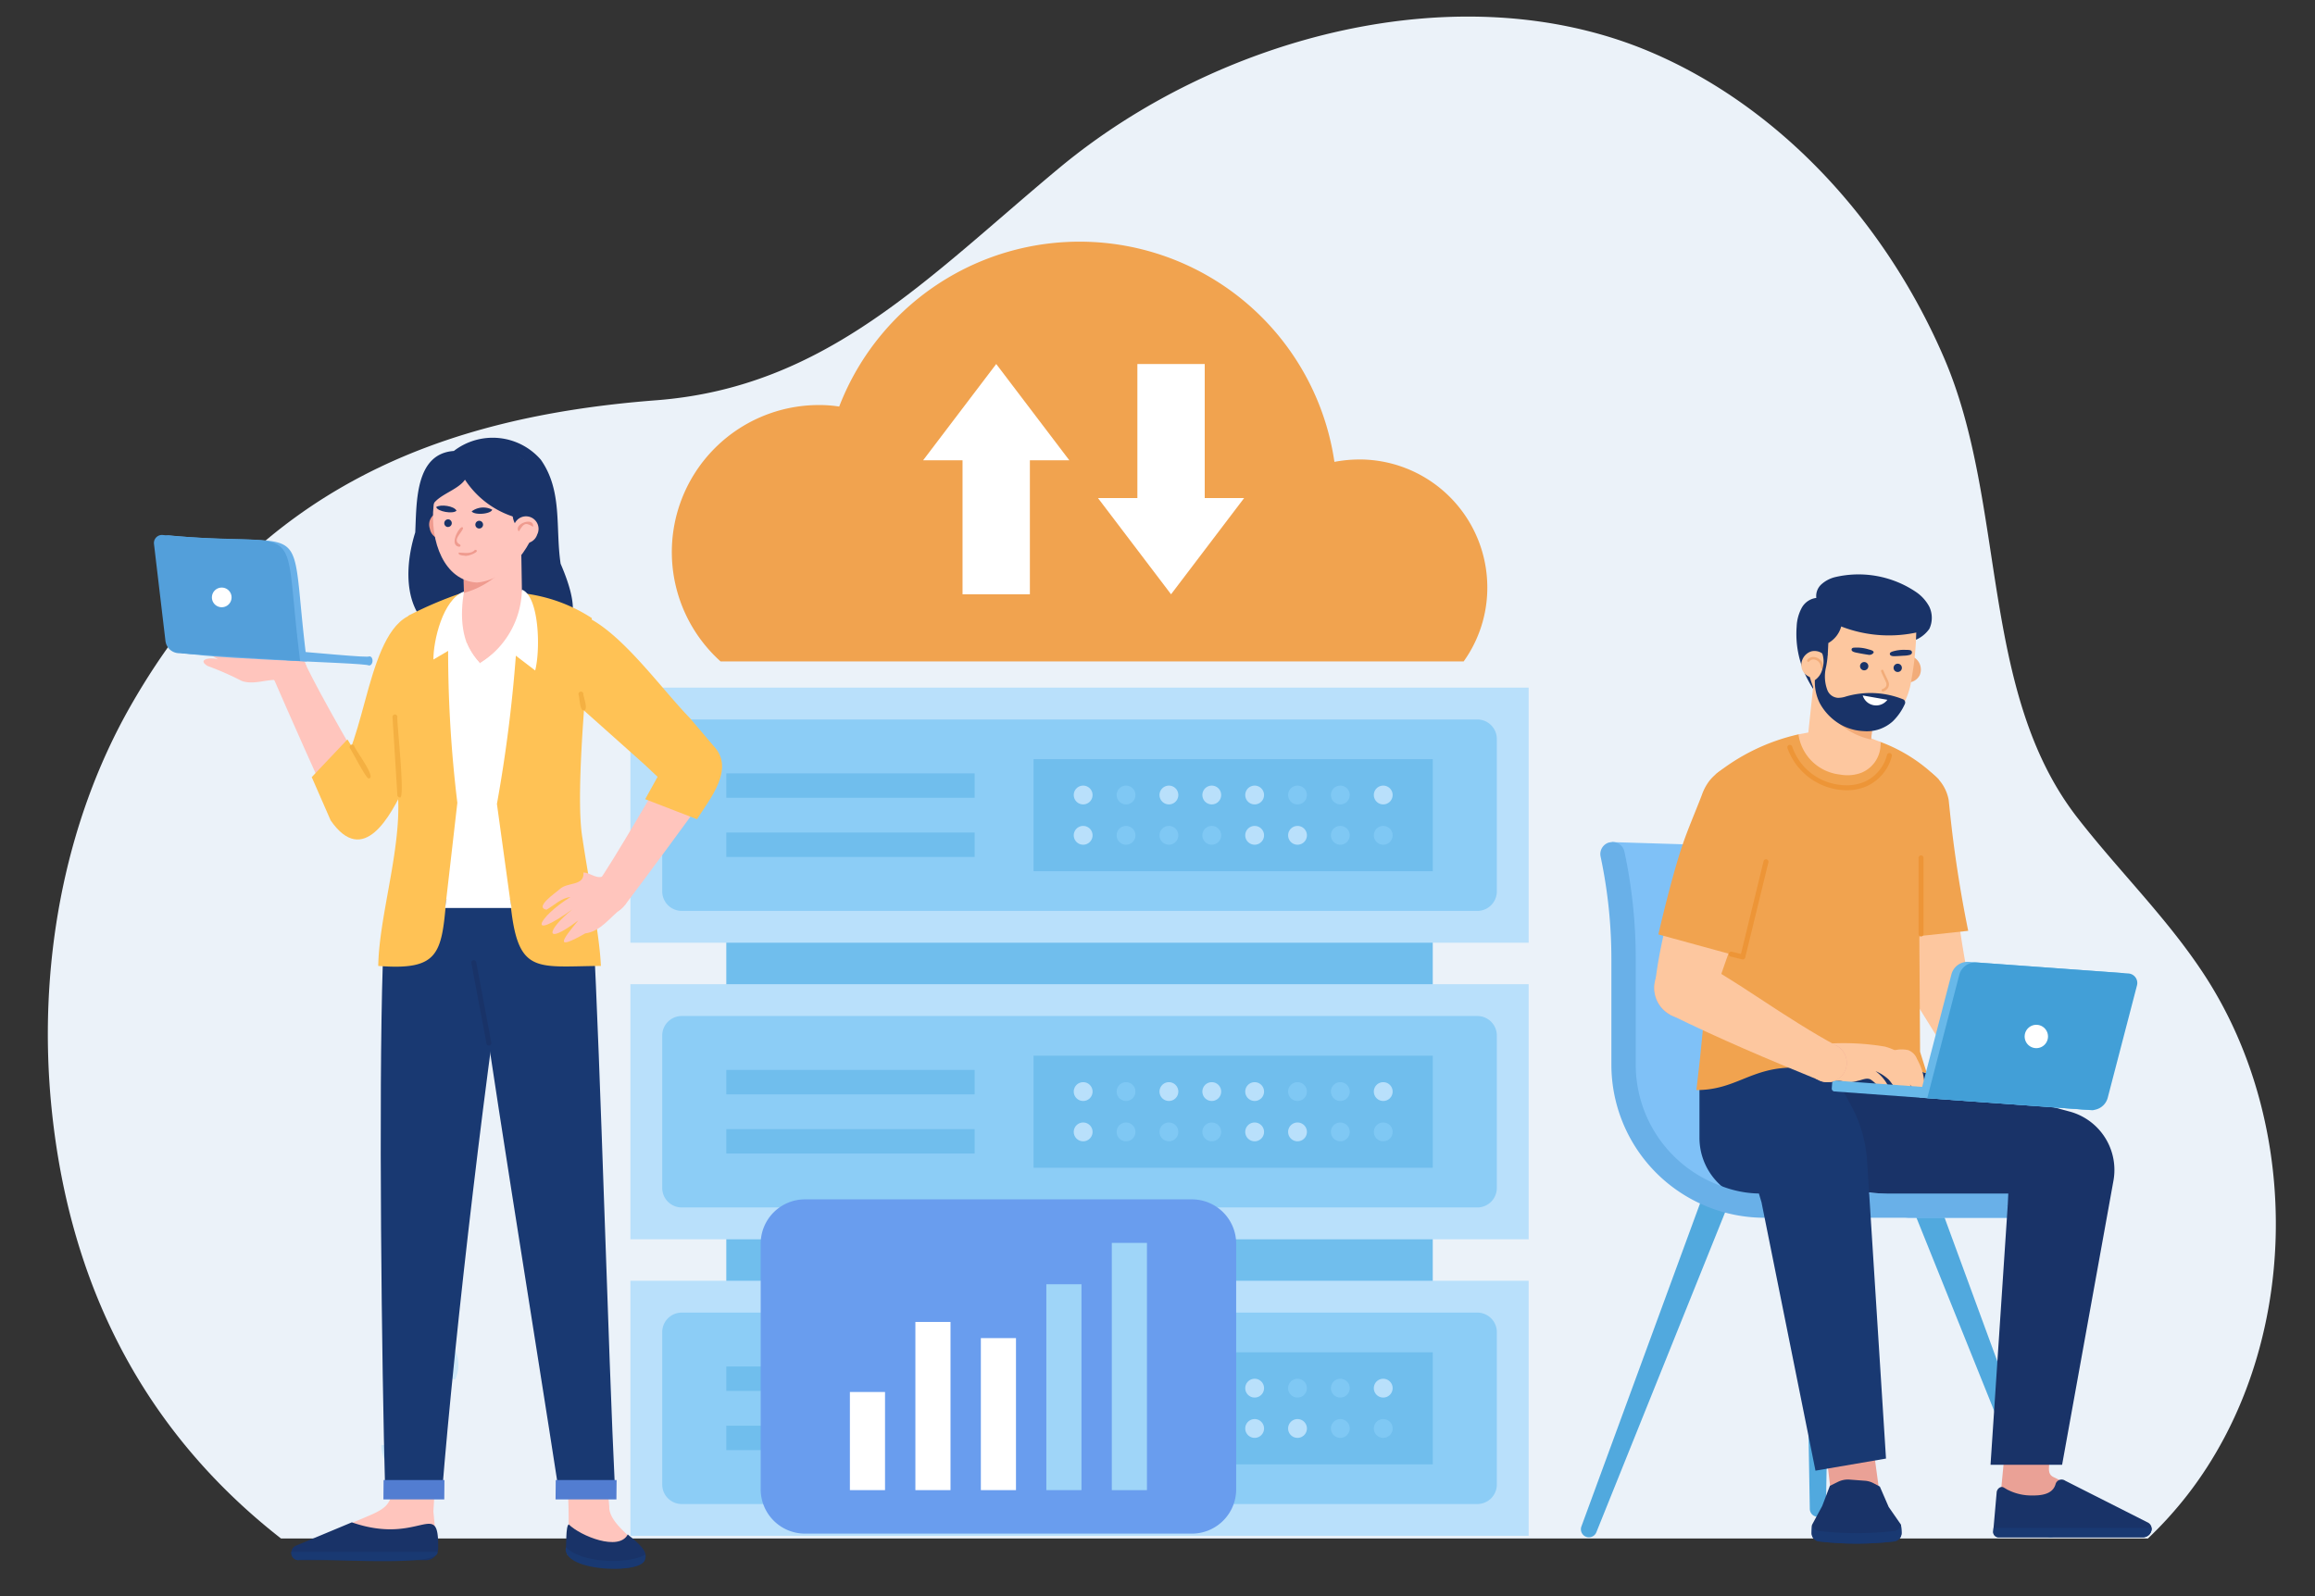 <svg xmlns="http://www.w3.org/2000/svg" xmlns:xlink="http://www.w3.org/1999/xlink" width="172.404" height="118.907" viewBox="0 0 172.404 118.907"><rect x="0" y="0" width="172.404" height="118.907" fill="#333333" stroke="none"/><defs><clipPath id="a"><rect width="172.404" height="118.907" fill="#fdc79f"/></clipPath></defs><g clip-path="url(#a)"><path d="M71.156,131.993H210.181a29.279,29.279,0,0,0,2.952-3.26c8.366-10.794,8.73-27.347,1.195-38.811-2.757-4.194-6.254-7.582-9.4-11.624-7.327-9.427-5.244-23.34-9.912-34.212-4.424-10.3-12.333-18.765-21.86-22.82-14.119-6.009-32.236-1.205-44.08,8.656-9.8,8.16-17.29,16.3-29.965,17.279-15.968,1.226-29.846,6.454-39.149,22.739-5.056,8.85-6.949,19.63-5.9,30.02,1.488,14.7,8.048,24.973,17.087,32.033" transform="translate(-50.22 -17.386)" fill="#ebf2f9"/><path d="M449.948,1559.43a4.012,4.012,0,0,1,2.215,4,2.327,2.327,0,0,1-2.048-1.334,4.434,4.434,0,0,1-.167-2.663" transform="translate(-419.969 -1455.976)" fill="#cde8f9"/><path d="M430.925,1625.13c.152-1.484-1.05-2.6-2.789-2.592-.026,1.438,1.13,2.463,2.789,2.592" transform="translate(-399.732 -1514.898)" fill="#cde8f9"/><path d="M476.441,1497.307a3.275,3.275,0,0,0,.375,2.131,2.8,2.8,0,0,0,1.877,1.3,2.514,2.514,0,0,0-.07-2.3,3.091,3.091,0,0,0-2.182-1.136" transform="translate(-444.798 -1397.975)" fill="#cde8f9"/><path d="M2058.948,1666.789a3.82,3.82,0,0,1-2.208.218,3.423,3.423,0,0,1-1.865-1.043,3.129,3.129,0,0,1,2.1-.45,3.562,3.562,0,0,1,1.969,1.276" transform="translate(-1918.553 -1554.985)" fill="#cde8f9"/><path d="M2053.882,1482.071a3.02,3.02,0,0,0-.664,3.441,1.66,1.66,0,0,0,1.186-1.4,3.6,3.6,0,0,0-.522-2.037" transform="translate(-1916.75 -1383.75)" fill="#cde8f9"/><path d="M805.306,287.577a9.975,9.975,0,0,0-1.85.178,19.184,19.184,0,0,0-36.881-4.121,9.5,9.5,0,0,0-1.527-.113,10.953,10.953,0,0,0-7.305,19.1h55.337a9.428,9.428,0,0,0,1.762-5.511,9.532,9.532,0,0,0-9.535-9.535" transform="translate(-704.078 -253.349)" fill="#f1a34f"/><rect width="5.015" height="10.408" transform="translate(71.683 33.862)" fill="#fff"/><path d="M1041.725,408.735l-5.443,7.17h10.886Z" transform="translate(-967.534 -381.619)" fill="#fff"/><rect width="5.015" height="10.408" transform="translate(84.704 27.117)" fill="#fff"/><path d="M1237.994,566.42l5.443-7.17h-10.886Z" transform="translate(-1150.783 -522.15)" fill="#fff"/><path d="M2025.926,1290.891h.451a.6.6,0,0,1,.6.607l-.451,26.158a.6.6,0,0,1-.6.589h0a.6.6,0,0,1-.6-.589l-.452-26.158a.6.6,0,0,1,.6-.607Z" transform="translate(-1890.545 -1205.253)" fill="#51a9de"/><path d="M1786.07,1291.092l.422.162a.6.6,0,0,1,.34.781l-11.007,27.36a.6.6,0,0,1-.769.335h0a.6.6,0,0,1-.346-.764l10.164-27.685a.6.6,0,0,1,.775-.352Z" transform="translate(-1656.94 -1205.252)" fill="#51a9de"/><path d="M2127.691,1291.092l-.421.162a.6.6,0,0,0-.34.781l11.007,27.36a.6.6,0,0,0,.769.335h0a.6.6,0,0,0,.346-.764l-10.164-27.685a.6.6,0,0,0-.775-.352Z" transform="translate(-1985.787 -1205.252)" fill="#51a9de"/><path d="M1811.23,964.95a8.729,8.729,0,0,0,1.29,3.213,8.887,8.887,0,0,0,3.256,2.587c2.953,1.534,6.514,1.932,10.211,2.237,1.893.156,3.823.289,5.723.538h13.976a.9.9,0,0,0,.87-.66,9.1,9.1,0,0,0-1.962-.244,21,21,0,0,1-7.606-.9,8.706,8.706,0,0,1-1.952-1.035c-2.4-1.708-3.674-4.641-4.126-7.551a53.28,53.28,0,0,1-.165-8.828c.036-2.946.054-5.51-1.243-8.156l-19.854-.611c2.339,5.979.2,13.144,1.582,19.413" transform="translate(-1689.595 -882.81)" fill="#7fc1f7"/><path d="M2107.413,982.112h4.862a.9.9,0,0,0,0-1.808h-4.862a9.6,9.6,0,0,1-9.6-9.6v-7.8a32.465,32.465,0,0,0-.845-7.472.9.9,0,0,0-1.127-.666h0a.9.9,0,0,0-.635,1.069,31.025,31.025,0,0,1,.8,7.069v7.8a11.411,11.411,0,0,0,11.41,11.411" transform="translate(-1956.184 -891.396)" fill="#69b0e8"/><path d="M1797.253,945.561h0a.9.9,0,0,1,1.127.666,38.161,38.161,0,0,1,.845,8.083v7.8a9.6,9.6,0,0,0,9.6,9.6h24.67a.9.9,0,0,1,.9.9.877.877,0,0,1-.034.244.9.9,0,0,1-.87.66h-24.67a11.41,11.41,0,0,1-11.41-11.41v-7.8a36.8,36.8,0,0,0-.8-7.68.9.9,0,0,1,.635-1.069" transform="translate(-1677.407 -882.8)" fill="#69b0e8"/><path d="M2149.6,1076.627a2.164,2.164,0,1,1-2.571-1.659,2.164,2.164,0,0,1,2.571,1.659" transform="translate(-2002.996 -1003.608)" fill="#eaa196"/><path d="M2154.834,1104.132l-2.386,1.408-3.8-6.118,4.008-1.64Z" transform="translate(-2006.109 -1024.954)" fill="#fdc79f"/><path d="M2203.169,1185.315a1.385,1.385,0,1,0,.489-1.9,1.384,1.384,0,0,0-.489,1.9" transform="translate(-2056.83 -1104.73)" fill="#eaa196"/><path d="M2248.963,1194.735a.741.741,0,0,0-.091-.018,3.044,3.044,0,0,0-.476.018.555.555,0,0,1-.438-.144.673.673,0,0,1-.117-.231,6.4,6.4,0,0,1-.206-.752l1.372.076a.559.559,0,0,1,.243.051,5.865,5.865,0,0,1,1.619,1.776c.067.094.135.215.083.319a.233.233,0,0,1-.129.107.543.543,0,0,1-.463-.063,1.885,1.885,0,0,1-.364-.315,2.755,2.755,0,0,0-1.034-.824" transform="translate(-2098.525 -1114.423)" fill="#eaa196"/><path d="M2204.811,1183.321a1.378,1.378,0,1,1-1.783.789,1.379,1.379,0,0,1,1.783-.789" transform="translate(-2056.792 -1104.732)" fill="#eaa196"/><path d="M2199.667,1186.535a2.167,2.167,0,0,0-.877.751,1.705,1.705,0,0,0-.249.544c-.043.19.084.3.239.395a7.9,7.9,0,0,0,.747.427,2.286,2.286,0,0,0,.8.238,1.614,1.614,0,0,0,1.057-.3c.135-.1.254-.215.394-.3a.644.644,0,0,1,.471-.115.635.635,0,0,1,.343.235c.089.11.157.235.238.351a1.084,1.084,0,0,0,.42.378.591.591,0,0,0,.549-.014.192.192,0,0,0,.074-.073.237.237,0,0,0-.034-.2,3.656,3.656,0,0,0-1.139-1.616,3.985,3.985,0,0,1-.794-.452,1.586,1.586,0,0,0-.924-.4,2.34,2.34,0,0,0-1.317.159" transform="translate(-2052.681 -1107.659)" fill="#eaa196"/><path d="M2170.261,1192.644a.493.493,0,0,1,.155-.086.574.574,0,0,1,.409.078.845.845,0,0,0,.4.128.5.5,0,0,0,.405-.313,1.258,1.258,0,0,0,.079-.529c0-.266.041-.512.062-.776a.084.084,0,0,0-.019-.073.086.086,0,0,0-.081,0,8.327,8.327,0,0,0-1.3.457,2.673,2.673,0,0,0-.521.387c-.37.328-.729.669-1.088,1.01a.144.144,0,0,0-.043.058.122.122,0,0,0,.032.1.554.554,0,0,0,.457.176,1.029,1.029,0,0,0,.493-.141,2.01,2.01,0,0,0,.369-.3,2.4,2.4,0,0,1,.191-.175" transform="translate(-2024.843 -1112.047)" fill="#eaa196"/><path d="M2230.726,1192.506a1.543,1.543,0,0,1-.583-1.005c-.05-.186-.085-.38-.15-.562a1.506,1.506,0,0,0-.521-.893.059.059,0,0,1-.023-.03.052.052,0,0,1,0-.026.265.265,0,0,1,.166-.128,1.225,1.225,0,0,1,.447-.146.6.6,0,0,1,.422.215,1.915,1.915,0,0,1,.378.73c.17.573.337,1.136.559,1.691a.161.161,0,0,1,.011.137.142.142,0,0,1-.072.054.725.725,0,0,1-.636-.036" transform="translate(-2081.546 -1110.789)" fill="#eaa196"/><path d="M2101.559,863.767a3.022,3.022,0,0,1-2.258,3.483c-.055.013-.111.025-.168.036a3.022,3.022,0,1,1,2.426-3.519" transform="translate(-1956.542 -804.152)" fill="#eaa196"/><path d="M2149.818,1077.019a2.158,2.158,0,1,1-2.512-1.732,2.158,2.158,0,0,1,2.512,1.732" transform="translate(-2003.201 -1003.918)" fill="#fdc79f"/><path d="M2096.336,899.712h0a97.114,97.114,0,0,0,3.281,13.116l.02.057,4.244-.78a97.081,97.081,0,0,1-1.6-13.426l0-.06Z" transform="translate(-1957.264 -839.004)" fill="#fdc79f"/><path d="M2100.152,862.011a3.132,3.132,0,0,0-6.161.008,4,4,0,0,0-.013,1.119q.2,1.944.463,3.89.375,2.721.924,5.414l6.243-.674q-.891-4.377-1.358-8.824Z" transform="translate(-1955.031 -802.429)" fill="#f1a34f"/><path d="M2048.215,1581.668l.938,6.892-3.563.538-.84-7.1Z" transform="translate(-1909.1 -1476.74)" fill="#eaa196"/><path d="M2040.419,1665.29a.626.626,0,0,1-.533.623,24.2,24.2,0,0,1-5.626,0,.626.626,0,0,1-.534-.623s.008-.474.03-.593c-.007-.007,0-.015,0-.022l.756-1.4.571-1.5.608-.3a1.675,1.675,0,0,1,.889-.163l1.09.082a1.615,1.615,0,0,1,.689.2l.445.237.66,1.52.911,1.312c.008.007.008.03.008.059a5.409,5.409,0,0,1,.037.571" transform="translate(-1898.807 -1551.091)" fill="#193368"/><path d="M2040.419,1713.068a.626.626,0,0,1-.533.623,24.2,24.2,0,0,1-5.626,0,.626.626,0,0,1-.534-.623s.008-.474.03-.593a.614.614,0,0,0,.5.437,24.2,24.2,0,0,0,5.626,0,.609.609,0,0,0,.5-.415,5.409,5.409,0,0,1,.037.571" transform="translate(-1898.807 -1598.868)" fill="#193972"/><path d="M2250.189,1599.444l-.406,2.948c-.05.524-.035.83.371,1l2.187,1.074c1.142.479.8,1.736-.438,1.736h-5.715v-1.741l.484-5.018Z" transform="translate(-2097.175 -1493.336)" fill="#eaa196"/><path d="M2238.627,1662.275c-.084-.051-.279-.168-.344-.2-.221-.092-.469.131-.49.375l-.255,2.906a.4.4,0,0,0,.4.443H2248.7a.647.647,0,0,0,.632-.581.682.682,0,0,0,0-.122.514.514,0,0,0-.3-.405l-6.137-3.106a.465.465,0,0,0-.721.277c-.159.52-.638.837-1.7.823a3.865,3.865,0,0,1-1.843-.414" transform="translate(-2089.096 -1551.285)" fill="#193368"/><path d="M2237.562,1715.616l-.023.26a.4.4,0,0,0,.4.443h10.763a.647.647,0,0,0,.632-.581.705.705,0,0,0,0-.122Z" transform="translate(-2089.098 -1601.801)" fill="#193972"/><path d="M2022.568,1168.612l.812.453,11.556,3.107a4.505,4.505,0,0,1,3.263,5.152l-3.824,21.162h-5.33l1.277-19.269-15.8-1.566-.076-9.04,4.656-1.837Z" transform="translate(-1880.805 -1089.37)" fill="#193368"/><path d="M1917.9,1175.046l-.121-.955-6.09-1.487-3.914,2.985v3.978a4.769,4.769,0,0,0,3.853,4.68l.772.151,4.015,19.967,5.252-.9-1.407-22.164a10.009,10.009,0,0,0-1.232-4.213Z" transform="translate(-1781.212 -1094.813)" fill="#193972"/><path d="M1904.55,848.765l1.1-10.937.078-10.275a15.16,15.16,0,0,1,6.16-2.972l6.133.575a11.937,11.937,0,0,1,4.321,2.8l-.679,1.364-.773,10.458.055,8.449.5,1.593-.914-.246c-3.915,0-5.86-.17-9.02-.17-3.191,0-4.276,1.675-7.224,1.675Z" transform="translate(-1777.951 -769.878)" fill="#f1a34f"/><path d="M2051.483,1170.943a18.5,18.5,0,0,1,4.079.226,4.187,4.187,0,0,1,2.8,2.429l.329.833c.03.075.052.177-.014.222-.11.075-.492-.023-.6-.065a.884.884,0,0,1-.264-.171,2.124,2.124,0,0,1-.383-.442c.062.1.157.473.062.562-.144.135-.483.056-.652.006a1.153,1.153,0,0,1-.556-.368c-.151-.177-.271-.379-.431-.549a3.2,3.2,0,0,0-.977-.626,3.059,3.059,0,0,1,.983,1.19c.134.217.328.6-.108.511-.293-.06-.454-.332-.651-.53a2.412,2.412,0,0,0-.6-.556c-.3-.141-.627.043-.929.1a3.85,3.85,0,0,1-.667.131c-.253,0-.413-.106-.7-.124s-.6.106-.915.094c.026-.346.16-2.635.2-2.879" transform="translate(-1915.201 -1093.208)" fill="#fdc79f"/><path d="M2117.4,1178.59a1.137,1.137,0,0,1,.621.64c.094.177.184.356.26.541a3.867,3.867,0,0,1,.271,1.082.452.452,0,0,1,0,.161c-.056.2-.359.232-.528.1a1.4,1.4,0,0,1-.338-.53,2.253,2.253,0,0,0-1.639-1.2c-.147-.023-.318-.044-.4-.17a.318.318,0,0,1,.063-.366,2.262,2.262,0,0,1,1.691-.262" transform="translate(-1975.258 -1100.351)" fill="#fdc79f"/><path d="M2031.259,1171.582a1.446,1.446,0,1,1-1.682,1.162,1.446,1.446,0,0,1,1.682-1.162" transform="translate(-1894.911 -1093.837)" fill="#eaa196"/><path d="M2154.6,1090.135l12.162.883a1.232,1.232,0,0,0,1.281-.918l2.178-8.366a.711.711,0,0,0-.636-.888l-11.3-.82a1.247,1.247,0,0,0-1.3.93Z" transform="translate(-2011.658 -1008.373)" fill="#68b8e9"/><path d="M2056.568,1213.343l19.215,1.4a.214.214,0,0,1,.2.229l-.028.381a.214.214,0,0,1-.229.2l-19.215-1.4a.214.214,0,0,1-.2-.229l.028-.381a.215.215,0,0,1,.229-.2" transform="translate(-1919.894 -1132.848)" fill="#68b8e9"/><path d="M2163.481,1090.78l12.161.883a1.232,1.232,0,0,0,1.281-.918l2.178-8.366a.71.71,0,0,0-.636-.888l-11.3-.821a1.248,1.248,0,0,0-1.3.93Z" transform="translate(-2019.954 -1008.975)" fill="#429fd7"/><path d="M2272.846,1151.486a.869.869,0,1,0,.93-.8.87.87,0,0,0-.93.8" transform="translate(-2122.062 -1074.343)" fill="#fff"/><path d="M1916.265,865.885a3.165,3.165,0,0,1-3.751,2.2c-.058-.013-.116-.029-.174-.045a3.165,3.165,0,1,1,3.925-2.151" transform="translate(-1783.347 -804.658)" fill="#eaa196"/><path d="M1861.615,1078.344a2.26,2.26,0,1,1-1.536-2.8,2.26,2.26,0,0,1,1.536,2.8" transform="translate(-1733.979 -1004.105)" fill="#eaa196"/><path d="M1862.106,896.185h0c-1.312,3.917-3.067,9.571-3.536,13.457l-.01.063,4.338,1.266a91.376,91.376,0,0,1,5.257-12.954l.026-.058Z" transform="translate(-1735.263 -836.732)" fill="#fdc79f"/><path d="M1871.787,861.146a3.468,3.468,0,0,0-2.6-4.141,3.538,3.538,0,0,0-3.767,1.186,3.827,3.827,0,0,0-.552,1.039c-.486,1.276-1.029,2.5-1.466,3.795-.612,1.817-1.347,4.733-1.773,6.6l6.233,1.707c1.047-2.882,2.483-6.351,3.583-9.271Z" transform="translate(-1738.124 -800.018)" fill="#f1a34f"/><path d="M1941.689,972.247l-.022,0-.859-.21a.185.185,0,0,1-.136-.224.187.187,0,0,1,.224-.136l.679.166,1.685-6.911a.189.189,0,0,1,.224-.136.185.185,0,0,1,.136.224l-1.728,7.091a.185.185,0,0,1-.2.14" transform="translate(-1811.922 -900.782)" fill="#ed9537"/><path d="M2010.763,839.707a3.628,3.628,0,0,0,1.575-.293,3.364,3.364,0,0,0,1.883-2.245.185.185,0,1,0-.36-.091,2.99,2.99,0,0,1-1.673,2,3.493,3.493,0,0,1-1.87.224,4.236,4.236,0,0,1-3.517-2.843.187.187,0,0,0-.231-.124.185.185,0,0,0-.124.231,4.733,4.733,0,0,0,4.316,3.144" transform="translate(-1873.331 -780.842)" fill="#ed9537"/><path d="M1885.469,1087.554l1.358-2.552c-1.544-.821-3.727-2.2-5.856-3.612-1.812-1.2-3.445-2.2-4.382-2.7l-2.131,4.007c3.819,1.87,7.315,3.345,10.988,4.846Z" transform="translate(-1750.105 -1007.13)" fill="#fdc79f"/><path d="M1860.321,1075.3a2.269,2.269,0,1,1-3.069.938,2.269,2.269,0,0,1,3.069-.937" transform="translate(-1733.792 -1003.718)" fill="#fdc79f"/><path d="M2031.679,1171.785a1.446,1.446,0,1,1-1.955.6,1.446,1.446,0,0,1,1.955-.6" transform="translate(-1894.913 -1093.89)" fill="#fdc79f"/><path d="M2024.949,650a2.4,2.4,0,0,0,1.546-.979,1.936,1.936,0,0,0-.008-1.656,3.071,3.071,0,0,0-.933-1.053,7.646,7.646,0,0,0-6.038-1.153,2.369,2.369,0,0,0-1.031.521,1.18,1.18,0,0,0-.409,1.039,1.441,1.441,0,0,0-1.1.766,3.2,3.2,0,0,0-.363,1.363,7.251,7.251,0,0,0,.674,3.654,10.2,10.2,0,0,0,2.292,3.078Z" transform="translate(-1882.811 -602.178)" fill="#193368"/><path d="M2018.909,816.353l3.127-.585,3.005,1.159-.022.337a2.3,2.3,0,0,1-1.461,1.965,2.986,2.986,0,0,1-1.575.116,3.5,3.5,0,0,1-3.075-2.993" transform="translate(-1884.974 -761.65)" fill="#fdc79f"/><path d="M2033.634,724.286l-.7,6.582-.126,1.208-4.67-.548.593-5.589.23-2.142Z" transform="translate(-1893.593 -675.78)" fill="#fdc79f"/><path d="M2037.132,725.9a5.337,5.337,0,0,0,4.2,4.931l.7-6.579-4.671-.5Z" transform="translate(-1901.987 -675.743)" fill="#f2ac79"/><path d="M2127.661,737.724a1,1,0,1,1-.571-1.386,1.064,1.064,0,0,1,.571,1.386" transform="translate(-1984.688 -687.442)" fill="#f2ac79"/><path d="M2027.2,658.251a8.492,8.492,0,0,0,1.183,5.106,4.052,4.052,0,0,0,1.491,1.425,3.3,3.3,0,0,0,3.734-.263,5.743,5.743,0,0,0,1.461-3.169,21.206,21.206,0,0,0,.344-3.711c0-1.76-1.61-3.274-4-3.388-2.69-.129-4.094,1.758-4.209,4" transform="translate(-1892.702 -610.841)" fill="#fdc79f"/><path d="M2028.375,650.979c2.4.119,4.2,1.67,4.2,3.6a.89.89,0,0,1-.014.281,9.831,9.831,0,0,1-5.786-.4l-.009-.018a2.042,2.042,0,0,1-.964,1.246l-.042.853-.594.871-1.143-.057a10.833,10.833,0,0,1-.094-2.175,4.066,4.066,0,0,1,4.448-4.206" transform="translate(-1889.642 -607.787)" fill="#193368"/><path d="M2022.318,732.4a1,1,0,1,0,.706-1.323,1.064,1.064,0,0,0-.706,1.323" transform="translate(-1888.123 -682.557)" fill="#fdc79f"/><path d="M2029.7,738.548h.006a.094.094,0,0,0,.092-.094.809.809,0,0,0-.057-.284.762.762,0,0,0-.729-.5.594.594,0,0,0-.155.032.586.586,0,0,0-.256.179.093.093,0,0,0,.144.118.394.394,0,0,1,.174-.122.421.421,0,0,1,.107-.022.58.58,0,0,1,.543.383.618.618,0,0,1,.044.219.093.093,0,0,0,.088.091" transform="translate(-1894.001 -688.731)" fill="#f2ac79"/><path d="M2037.218,733.471a1.373,1.373,0,0,0,.555-.8,1.9,1.9,0,0,0-.059-1.346l.463.246a6.669,6.669,0,0,1-.129.951,2.886,2.886,0,0,0,.108,1.7.9.9,0,0,0,.781.566,1.813,1.813,0,0,0,.6-.1,6.538,6.538,0,0,1,4.26.212.261.261,0,0,1,.126.345,4.21,4.21,0,0,1-.9,1.293,2.873,2.873,0,0,1-2.181.73,3.857,3.857,0,0,1-1.64-.452,4.114,4.114,0,0,1-1.516-1.456c-.04-.065-.075-.132-.113-.2a3.565,3.565,0,0,1-.353-1.687" transform="translate(-1902.063 -682.805)" fill="#193368"/><path d="M2125.961,745.257a.309.309,0,1,1-.26.351.309.309,0,0,1,.26-.351" transform="translate(-1984.678 -695.813)" fill="#193368"/><path d="M2088.3,743.388a.309.309,0,1,1-.26.351.309.309,0,0,1,.26-.351" transform="translate(-1949.514 -694.068)" fill="#193368"/><path d="M2078.547,727.15c.018-.064.1-.1.18-.1a2.922,2.922,0,0,1,1.059.121c.121.033.452.1.391.258a.378.378,0,0,1-.36.155q-.407-.061-.811-.141c-.151-.031-.52-.078-.459-.288" transform="translate(-1940.649 -678.804)" fill="#193368"/><path d="M2121.688,729.838a2.848,2.848,0,0,1,1.057-.137,1.3,1.3,0,0,1,.3.021.167.167,0,0,1,.124.244.218.218,0,0,1-.12.1,1.755,1.755,0,0,1-.477.067q-.253.019-.506.03c-.156.007-.525.049-.526-.174,0-.068.072-.12.144-.146" transform="translate(-1980.799 -681.289)" fill="#193368"/><path d="M2111.716,753.742a.1.1,0,0,0,.037-.006.632.632,0,0,0,.381-.316.538.538,0,0,0,0-.425c-.033-.088-.086-.2-.145-.321-.072-.149-.153-.318-.219-.489a.093.093,0,1,0-.173.067c.068.177.151.35.224.5.056.118.107.223.139.307a.362.362,0,0,1,.008.282.463.463,0,0,1-.278.219.093.093,0,0,0,.028.179" transform="translate(-1971.503 -702.229)" fill="#f2ac79"/><path d="M2092.9,781.2l-1.837-.322a1.044,1.044,0,0,0,1.837.322" transform="translate(-1952.341 -729.071)" fill="#fff"/><path d="M2099.321,1341.837l-1.031-1.657h10.361l-.045.939Z" transform="translate(-1959.088 -1251.271)" fill="#69b0e8"/><path d="M1920.557,1332.146l.8-.262a8.056,8.056,0,0,0,2.779.55l.2.677-.839.485Z" transform="translate(-1793.146 -1243.526)" fill="#69b0e8"/><path d="M2153.923,966.539a.185.185,0,0,1-.186-.185v-5.668a.185.185,0,0,1,.371,0v5.668a.185.185,0,0,1-.185.185" transform="translate(-2010.857 -896.78)" fill="#ed9537"/><rect width="52.612" height="41.181" transform="translate(54.089 62.225)" fill="#70beed"/><rect width="66.897" height="19.003" transform="translate(46.947 51.222)" fill="#b9e0fb"/><path d="M804.1,822.105H744.853a1.454,1.454,0,0,1-1.454-1.454V809.3a1.454,1.454,0,0,1,1.454-1.454H804.1a1.454,1.454,0,0,1,1.454,1.454v11.353a1.454,1.454,0,0,1-1.454,1.454" transform="translate(-694.081 -754.251)" fill="#8ccdf6"/><rect width="29.731" height="8.349" transform="translate(76.971 56.549)" fill="#70beed"/><rect width="18.496" height="1.819" transform="translate(54.089 57.609)" fill="#70beed"/><rect width="18.496" height="1.819" transform="translate(54.089 62.018)" fill="#70beed"/><path d="M1206.7,882.783a.7.7,0,1,1-.7-.7.7.7,0,0,1,.7.7" transform="translate(-1125.334 -823.561)" fill="#b9e0fb"/><path d="M1302.936,882.783a.7.7,0,1,1-.7-.7.7.7,0,0,1,.7.7" transform="translate(-1215.184 -823.561)" fill="#b9e0fb"/><path d="M1351.054,882.783a.7.7,0,1,1-.7-.7.7.7,0,0,1,.7.7" transform="translate(-1260.11 -823.561)" fill="#b9e0fb"/><path d="M1399.17,882.783a.7.7,0,1,1-.7-.7.7.7,0,0,1,.7.7" transform="translate(-1305.033 -823.561)" fill="#b9e0fb"/><path d="M1543.522,882.783a.7.7,0,1,1-.7-.7.7.7,0,0,1,.7.7" transform="translate(-1439.809 -823.561)" fill="#b9e0fb"/><path d="M1206.7,928.06a.7.7,0,1,1-.7-.7.7.7,0,0,1,.7.7" transform="translate(-1125.334 -865.835)" fill="#b9e0fb"/><path d="M1399.17,928.06a.7.7,0,1,1-.7-.7.7.7,0,0,1,.7.7" transform="translate(-1305.033 -865.835)" fill="#b9e0fb"/><path d="M1447.288,928.06a.7.7,0,1,1-.7-.7.7.7,0,0,1,.7.7" transform="translate(-1349.959 -865.835)" fill="#b9e0fb"/><path d="M1254.819,882.783a.7.7,0,1,1-.7-.7.7.7,0,0,1,.7.7" transform="translate(-1170.259 -823.561)" fill="#7fc8f4"/><path d="M1447.288,882.783a.7.7,0,1,1-.7-.7.7.7,0,0,1,.7.7" transform="translate(-1349.959 -823.561)" fill="#7fc8f4"/><path d="M1495.4,882.783a.7.7,0,1,1-.7-.7.7.7,0,0,1,.7.7" transform="translate(-1394.883 -823.561)" fill="#7fc8f4"/><path d="M1254.819,928.06a.7.7,0,1,1-.7-.7.7.7,0,0,1,.7.7" transform="translate(-1170.259 -865.835)" fill="#7fc8f4"/><path d="M1302.936,928.06a.7.7,0,1,1-.7-.7.7.7,0,0,1,.7.7" transform="translate(-1215.184 -865.835)" fill="#7fc8f4"/><path d="M1351.054,928.06a.7.7,0,1,1-.7-.7.7.7,0,0,1,.7.7" transform="translate(-1260.11 -865.835)" fill="#7fc8f4"/><path d="M1495.4,928.06a.7.7,0,1,1-.7-.7.7.7,0,0,1,.7.7" transform="translate(-1394.883 -865.835)" fill="#7fc8f4"/><path d="M1543.522,928.06a.7.7,0,1,1-.7-.7.7.7,0,0,1,.7.7" transform="translate(-1439.809 -865.835)" fill="#7fc8f4"/><rect width="66.897" height="19.003" transform="translate(46.947 73.315)" fill="#b9e0fb"/><path d="M804.1,1155.122H744.853a1.454,1.454,0,0,1-1.454-1.454v-11.353a1.454,1.454,0,0,1,1.454-1.454H804.1a1.454,1.454,0,0,1,1.454,1.454v11.353a1.454,1.454,0,0,1-1.454,1.454" transform="translate(-694.081 -1065.176)" fill="#8ccdf6"/><rect width="29.731" height="8.349" transform="translate(76.971 78.641)" fill="#70beed"/><rect width="18.496" height="1.819" transform="translate(54.089 79.702)" fill="#70beed"/><rect width="18.496" height="1.819" transform="translate(54.089 84.111)" fill="#70beed"/><path d="M1206.7,1215.8a.7.7,0,1,1-.7-.7.7.7,0,0,1,.7.7" transform="translate(-1125.334 -1134.486)" fill="#b9e0fb"/><path d="M1302.936,1215.8a.7.7,0,1,1-.7-.7.7.7,0,0,1,.7.7" transform="translate(-1215.184 -1134.486)" fill="#b9e0fb"/><path d="M1351.054,1215.8a.7.7,0,1,1-.7-.7.7.7,0,0,1,.7.7" transform="translate(-1260.11 -1134.486)" fill="#b9e0fb"/><path d="M1399.17,1215.8a.7.7,0,1,1-.7-.7.7.7,0,0,1,.7.7" transform="translate(-1305.033 -1134.486)" fill="#b9e0fb"/><path d="M1543.522,1215.8a.7.7,0,1,1-.7-.7.7.7,0,0,1,.7.7" transform="translate(-1439.809 -1134.486)" fill="#b9e0fb"/><path d="M1206.7,1261.077a.7.7,0,1,1-.7-.7.7.7,0,0,1,.7.7" transform="translate(-1125.334 -1176.759)" fill="#b9e0fb"/><path d="M1399.17,1261.077a.7.7,0,1,1-.7-.7.7.7,0,0,1,.7.7" transform="translate(-1305.033 -1176.759)" fill="#b9e0fb"/><path d="M1447.288,1261.077a.7.7,0,1,1-.7-.7.7.7,0,0,1,.7.7" transform="translate(-1349.959 -1176.759)" fill="#b9e0fb"/><path d="M1254.819,1215.8a.7.7,0,1,1-.7-.7.7.7,0,0,1,.7.7" transform="translate(-1170.259 -1134.486)" fill="#7fc8f4"/><path d="M1447.288,1215.8a.7.7,0,1,1-.7-.7.7.7,0,0,1,.7.7" transform="translate(-1349.959 -1134.486)" fill="#7fc8f4"/><path d="M1495.4,1215.8a.7.7,0,1,1-.7-.7.7.7,0,0,1,.7.7" transform="translate(-1394.883 -1134.486)" fill="#7fc8f4"/><path d="M1254.819,1261.077a.7.7,0,1,1-.7-.7.7.7,0,0,1,.7.7" transform="translate(-1170.259 -1176.759)" fill="#7fc8f4"/><path d="M1302.936,1261.077a.7.7,0,1,1-.7-.7.7.7,0,0,1,.7.7" transform="translate(-1215.184 -1176.759)" fill="#7fc8f4"/><path d="M1351.054,1261.077a.7.7,0,1,1-.7-.7.7.7,0,0,1,.7.7" transform="translate(-1260.11 -1176.759)" fill="#7fc8f4"/><path d="M1495.4,1261.077a.7.7,0,1,1-.7-.7.7.7,0,0,1,.7.7" transform="translate(-1394.883 -1176.759)" fill="#7fc8f4"/><path d="M1543.522,1261.077a.7.7,0,1,1-.7-.7.7.7,0,0,1,.7.7" transform="translate(-1439.809 -1176.759)" fill="#7fc8f4"/><rect width="66.897" height="19.003" transform="translate(46.947 95.407)" fill="#b9e0fb"/><path d="M804.1,1488.139H744.853a1.454,1.454,0,0,1-1.454-1.454v-11.353a1.454,1.454,0,0,1,1.454-1.454H804.1a1.454,1.454,0,0,1,1.454,1.454v11.353a1.454,1.454,0,0,1-1.454,1.454" transform="translate(-694.081 -1376.1)" fill="#8ccdf6"/><rect width="29.731" height="8.349" transform="translate(76.971 100.734)" fill="#70beed"/><rect width="18.496" height="1.819" transform="translate(54.089 101.794)" fill="#70beed"/><rect width="18.496" height="1.819" transform="translate(54.089 106.203)" fill="#70beed"/><path d="M1206.7,1548.817a.7.7,0,1,1-.7-.7.7.7,0,0,1,.7.7" transform="translate(-1125.334 -1445.41)" fill="#b9e0fb"/><path d="M1302.936,1548.817a.7.7,0,1,1-.7-.7.7.7,0,0,1,.7.7" transform="translate(-1215.184 -1445.41)" fill="#b9e0fb"/><path d="M1351.054,1548.817a.7.7,0,1,1-.7-.7.7.7,0,0,1,.7.7" transform="translate(-1260.11 -1445.41)" fill="#b9e0fb"/><path d="M1399.17,1548.817a.7.7,0,1,1-.7-.7.7.7,0,0,1,.7.7" transform="translate(-1305.033 -1445.41)" fill="#b9e0fb"/><path d="M1543.522,1548.817a.7.7,0,1,1-.7-.7.7.7,0,0,1,.7.7" transform="translate(-1439.809 -1445.41)" fill="#b9e0fb"/><path d="M1206.7,1594.094a.7.7,0,1,1-.7-.7.7.7,0,0,1,.7.7" transform="translate(-1125.334 -1487.684)" fill="#b9e0fb"/><path d="M1399.17,1594.094a.7.7,0,1,1-.7-.7.7.7,0,0,1,.7.7" transform="translate(-1305.033 -1487.684)" fill="#b9e0fb"/><path d="M1447.288,1594.094a.7.7,0,1,1-.7-.7.7.7,0,0,1,.7.7" transform="translate(-1349.959 -1487.684)" fill="#b9e0fb"/><path d="M1254.819,1548.817a.7.7,0,1,1-.7-.7.7.7,0,0,1,.7.7" transform="translate(-1170.259 -1445.41)" fill="#7fc8f4"/><path d="M1447.288,1548.817a.7.7,0,1,1-.7-.7.7.7,0,0,1,.7.7" transform="translate(-1349.959 -1445.41)" fill="#7fc8f4"/><path d="M1495.4,1548.817a.7.7,0,1,1-.7-.7.7.7,0,0,1,.7.7" transform="translate(-1394.883 -1445.41)" fill="#7fc8f4"/><path d="M1254.819,1594.094a.7.7,0,1,1-.7-.7.7.7,0,0,1,.7.7" transform="translate(-1170.259 -1487.684)" fill="#7fc8f4"/><path d="M1302.936,1594.094a.7.7,0,1,1-.7-.7.7.7,0,0,1,.7.7" transform="translate(-1215.184 -1487.684)" fill="#7fc8f4"/><path d="M1351.054,1594.094a.7.7,0,1,1-.7-.7.7.7,0,0,1,.7.7" transform="translate(-1260.11 -1487.684)" fill="#7fc8f4"/><path d="M1495.4,1594.094a.7.7,0,1,1-.7-.7.7.7,0,0,1,.7.7" transform="translate(-1394.883 -1487.684)" fill="#7fc8f4"/><path d="M1543.522,1594.094a.7.7,0,1,1-.7-.7.7.7,0,0,1,.7.7" transform="translate(-1439.809 -1487.684)" fill="#7fc8f4"/><path d="M886.046,1346.727h-28.81a3.3,3.3,0,0,0-3.3,3.3v18.3a3.3,3.3,0,0,0,3.3,3.3h28.81a3.3,3.3,0,0,0,3.3-3.3v-18.3a3.3,3.3,0,0,0-3.3-3.3" transform="translate(-797.285 -1257.384)" fill="#699dee"/><rect width="2.616" height="7.31" transform="translate(63.294 103.693)" fill="#fff"/><rect width="2.616" height="12.528" transform="translate(68.171 98.475)" fill="#fff"/><rect width="2.616" height="11.324" transform="translate(73.047 99.679)" fill="#fff"/><rect width="2.616" height="15.337" transform="translate(77.924 95.666)" fill="#9fd5f8"/><rect width="2.616" height="18.418" transform="translate(82.8 92.586)" fill="#9fd5f8"/><path d="M385.344,1639.345l.249-4.111H382.37c.028,4.3-.115,3.6-3.788,5.275a.734.734,0,0,0,.308,1.4h6.7Z" transform="translate(-353.069 -1526.752)" fill="#ffc5bd"/><path d="M337.99,1711.26a.9.9,0,0,1-.885.966h-9.544a.564.564,0,0,1-.2-1.063l4.2-1.754c5.055,1.759,6.457-1.837,6.43,1.851" transform="translate(-305.358 -1596.006)" fill="#193368"/><path d="M337.863,1742.575c.2,1.255-9.848.366-10.384.617a.536.536,0,0,1-.506-.617Z" transform="translate(-305.276 -1626.971)" fill="#193972"/><path d="M427.554,1006.906l.129-2.551,4.514-2.92h5.114c-1.92,11.662-4.4,32.928-5.342,44.77h-4.233c-.269-9.642-.492-29.778-.183-39.3" transform="translate(-399.049 -934.998)" fill="#193972"/><path d="M430.409,1663.306h4.532l.013-1.445h-4.532Z" transform="translate(-401.855 -1551.612)" fill="#527dd1"/><path d="M637.661,1640.791l-.314-3.637h-2.975a41.091,41.091,0,0,1,.182,7.247l5.373-.652c-.651-.719-2.3-1.852-2.267-2.957" transform="translate(-592.287 -1528.544)" fill="#ffc5bd"/><path d="M641.005,1714.283c-.218,1.262-5.672.769-5.909-.7.063-.229-.019-1.73.223-1.866.87.863,3.744,2.031,4.395.748.167.185,1.622,1.146,1.292,1.817" transform="translate(-592.963 -1598.162)" fill="#193368"/><path d="M640.906,1738.241c-.1,1.185-6.253.994-5.9-.862,1.231,1.225,4.7,1.264,5.917.55a1.034,1.034,0,0,1-.015.312" transform="translate(-592.863 -1622.12)" fill="#193972"/><path d="M528.672,1001.435l4.973,2.49c.582,10.887,1.109,31.252,1.647,42.266l-4.178.015c-1.81-11.816-5.305-32.993-6.853-44.77Z" transform="translate(-489.481 -934.999)" fill="#193972"/><path d="M628.186,1663.306h-4.532l.013-1.445H628.2Z" transform="translate(-582.28 -1551.612)" fill="#527dd1"/><path d="M530.439,1084.51a.184.184,0,0,1-.181-.149l-1.125-5.991a.184.184,0,0,1,.147-.214.182.182,0,0,1,.214.146l1.125,5.991a.185.185,0,0,1-.181.217" transform="translate(-494.028 -1006.627)" fill="#193368"/><path d="M468.3,493.17c1.645,2.328,1.078,5.084,1.48,7.757,2.9,6.722-1.626,5.3-6.38,5.615-4.943.22-5.645-4.122-4.447-7.948.11-2.2-.034-5.863,2.875-6.068a4.743,4.743,0,0,1,6.472.645" transform="translate(-428.029 -458.933)" fill="#193368"/><path d="M608.386,691.993c2.355,2.3-1.305,5.942-3.592,3.577-2.355-2.3,1.305-5.942,3.592-3.577" transform="translate(-563.962 -645.369)" fill="#ffc5bd"/><path d="M754.47,839.664c1.665,1.624-.923,4.2-2.54,2.53-1.665-1.624.923-4.2,2.54-2.53" transform="translate(-701.545 -783.454)" fill="#ffc5bd"/><path d="M615.495,706.367a110.564,110.564,0,0,1,9.553,8.539l2.54-2.53a110.545,110.545,0,0,0-8.5-9.587Z" transform="translate(-574.663 -656.166)" fill="#ffc5bd"/><path d="M754.564,841.935c-1.278,1.943-4.3-.109-2.965-2.014,1.278-1.943,4.3.109,2.965,2.014" transform="translate(-701.426 -783.469)" fill="#ffc5bd"/><path d="M667.847,987.545a1.3,1.3,0,0,1-2.154-1.463,1.3,1.3,0,0,1,2.154,1.463" transform="translate(-621.304 -920.133)" fill="#ffc5bd"/><path d="M674.883,850.95c-1.363,2.177-4.3,7.4-5.784,9.5l2.156,1.464c1.89-2.491,4.4-5.923,6.594-8.946Z" transform="translate(-624.711 -794.497)" fill="#ffc5bd"/><path d="M612.941,695.863c-2.327-2.384-5.574-7.077-8.5-7.849a2.833,2.833,0,0,0-2.166,4.821c1.166,1.011,7.248,6.45,7.248,6.45l3.459-3.37Z" transform="translate(-561.546 -642.353)" fill="#ffc255"/><path d="M440.85,694.936c-1.2,3.063-5.981,1.111-4.693-1.916,1.2-3.063,5.981-1.111,4.693,1.916" transform="translate(-407.018 -645.605)" fill="#ffc5bd"/><path d="M377.874,883.484c-.847,2.166-4.229.786-3.319-1.355.847-2.166,4.229-.785,3.319,1.355" transform="translate(-349.563 -822.59)" fill="#ffc5bd"/><path d="M380.871,714.727a110.593,110.593,0,0,1-4.146,12.124l3.319,1.354a110.564,110.564,0,0,0,5.521-11.563Z" transform="translate(-351.733 -667.312)" fill="#ffc5bd"/><path d="M394.547,688.321c-4.707-1.689-5.006,7.32-6.838,10.758l4.45,1.874c1.125-3.22,6.667-10.68,2.387-12.632" transform="translate(-361.988 -642.462)" fill="#ffc255"/><path d="M441.152,691.99c-.1-2.275-.98-6.762-1.37-9.447-.613-3.5.52-14.072.7-16.388-3.086-1.99-6.2-2.166-9.7-1.869a29.135,29.135,0,0,0-3.956,1.685c-2.275,4.224-2.335,7.029-1.036,11.659,1.046,4.24-1.147,10.171-1.215,14.436,4.485.345,4.721-.869,5.064-4.943h4.758c.526,5.648,1.834,4.974,6.762,4.943Z" transform="translate(-396.406 -620.111)" fill="#ffc255"/><path d="M667.411,985.625a1.291,1.291,0,0,0,.4,2.549,1.291,1.291,0,0,0-.4-2.549" transform="translate(-622.147 -920.217)" fill="#ffc5bd"/><path d="M613.924,982.445c-.87.657-1.524,1.688-2.693,1.845-2.262,1.282-1.8.58-.512-.973-2.532,1.926-2.446.808-.444-.819-3.477,2.491-2.56.573-.144-.916-.7.071-1.207.618-1.782.942-.933-.181.683-1.253.995-1.541.566-.536,1.826-.2,1.757-1.229.51,0,1.014.563,1.557.238.112.194,1.1,2.214,1.265,2.453" transform="translate(-567.65 -914.757)" fill="#ffc5bd"/><path d="M305.037,734.473a1.3,1.3,0,0,1,1.763-1.917,1.3,1.3,0,0,1-1.763,1.917" transform="translate(-284.4 -683.625)" fill="#ffc5bd"/><path d="M234.667,725.322c-1.083-.478-2.251.316-3.353-.089a22.079,22.079,0,0,0-2.524-1.107c-.925-.558.511-.717.928-.408-2.476-1.355-.551-1.626.88-.459-1.221-1.41.189-.683.82-.112,1.163.737,2.514-.7,3.808.014Z" transform="translate(-213.327 -674.516)" fill="#ffc5bd"/><path d="M283.139,725.237a2.736,2.736,0,0,0-1.868-.441c-.62.04-1.062-.255-1.349.036-.143.647,1.262.47,1.524.843Z" transform="translate(-261.342 -676.625)" fill="#ffc5bd"/><path d="M506.167,721.483h-5.112a93.554,93.554,0,0,0,.685,11.939l-.828,7.21h4.758l-.983-7.126a108.116,108.116,0,0,0,1.481-12.022" transform="translate(-467.68 -673.619)" fill="#fff"/><path d="M728.36,809.369l-1.7-2-2.95.043-.509,3.327.993.932-.925,1.667,3.859,1.492c.941-1.5,2.866-3.751,1.236-5.457" transform="translate(-675.221 -753.805)" fill="#ffc255"/><path d="M649.71,777.88c-.286.046-.3-1.047-.377-1.188a.184.184,0,0,1,.361-.068c-.035.181.431,1.267.016,1.256" transform="translate(-606.252 -724.967)" fill="#f4b042"/><path d="M523.678,572.584l-4.323.074c-.009-1-.111-7.094-.129-8.23l4.315-.075c.029,1.8.106,6.382.136,8.231" transform="translate(-484.781 -526.914)" fill="#ffc5bd"/><path d="M521.075,658.457l-2.258-.391-2.395.518a5.853,5.853,0,0,0,1.369,5.23s3.6-2.055,3.284-5.358" transform="translate(-482.049 -614.409)" fill="#ffc5bd"/><path d="M488.8,664.211c-1.593.6-2.282,3.693-2.276,5.066l1.556-.915,1.911,1.19c-1.491-1.435-1.47-3.653-1.19-5.341" transform="translate(-454.247 -620.147)" fill="#fff"/><path d="M541.9,662.083a6.591,6.591,0,0,1-3.125,5.482l2.521-.679,1.594,1.22c.409-1.609.288-5.532-.99-6.023" transform="translate(-503.033 -618.16)" fill="#fff"/><path d="M523.589,567.23a6.351,6.351,0,0,1-4.254,3.85l-.108-6.652,4.315-.075Z" transform="translate(-484.781 -526.914)" fill="#ef9b8f"/><path d="M374.671,883.54c-1.067-2.066,2.2-3.7,3.208-1.6,1.067,2.066-2.2,3.7-3.208,1.6" transform="translate(-349.617 -822.521)" fill="#ffc5bd"/><path d="M304.55,734.513a1.3,1.3,0,0,1,2.331-1.161,1.3,1.3,0,0,1-2.331,1.161" transform="translate(-284.203 -684.038)" fill="#ffc5bd"/><path d="M314.613,753.445c-1.315-2.341-4.472-7.688-5.583-10.107L306.7,744.5c1.246,2.868,3.144,7.153,4.707,10.543Z" transform="translate(-286.352 -694.025)" fill="#ffc5bd"/><path d="M349.938,833.067l2.659-2.812,1.322,2.158.967-.418,2.009,1.671c-1.072,2.277-3.106,6.152-5.548,2.622l-1.408-3.222" transform="translate(-326.723 -775.175)" fill="#ffc255"/><path d="M191.172,610.575l-9.068-.586a1.037,1.037,0,0,1-.963-.913l-.855-7.226a.6.6,0,0,1,.632-.667c11.063,1.058,8.821-1.949,10.253,9.391" transform="translate(-168.322 -561.3)" fill="#69b0e8"/><path d="M210.31,725.27c-.213.248-15-1.553-14.506-.5-.094.687,14.233.936,14.463,1.18.346.026.387-.664.044-.682" transform="translate(-182.803 -676.377)" fill="#69b0e8"/><path d="M183.69,610.092l-9.068-.586a1.037,1.037,0,0,1-.963-.913l-.855-7.226a.6.6,0,0,1,.632-.667c11.063,1.058,8.821-1.949,10.253,9.391" transform="translate(-161.337 -560.849)" fill="#539fda"/><path d="M239.328,660.826a.732.732,0,0,1-1.461-.094.732.732,0,0,1,1.461.094" transform="translate(-222.084 -616.277)" fill="#fff"/><path d="M393.8,838.449c.643.014-1.117-2.274-1.088-2.437a.184.184,0,0,0-.318.183c.076.052,1.263,2.382,1.406,2.253" transform="translate(-366.339 -780.466)" fill="#f4b042"/><path d="M441.138,808.426c.439.239-.273-5.954-.18-6.012a.183.183,0,0,0-.365.023l.362,5.818a.184.184,0,0,0,.183.172" transform="translate(-411.362 -749.026)" fill="#f4b042"/><path d="M481.917,576.093a.933.933,0,1,0,1.806-.441.933.933,0,1,0-1.806.441" transform="translate(-449.908 -536.721)" fill="#ef9b8f"/><path d="M491.04,502.073c-6.01-1.8-6.582,9.638-1.7,9.909,4.33-.364,7.279-8.786,1.7-9.909" transform="translate(-453.815 -468.587)" fill="#ffc5bd"/><path d="M488.388,503.124a6.807,6.807,0,0,0,4.619,3l.674.851c3.208-6.468-7.613-9.419-7.678-2,.483-.759,1.852-1.081,2.385-1.848" transform="translate(-453.761 -467.392)" fill="#193368"/><path d="M576.694,571.1a3.193,3.193,0,0,0-.7,1.42,1.529,1.529,0,0,1-.607-1.5c.327-.077.963-.3,1.147.046.015.016.147.021.162.037" transform="translate(-537.191 -533.003)" fill="#193368"/><path d="M577.441,581.015a.933.933,0,1,1-1.723-.7.933.933,0,1,1,1.723.7" transform="translate(-537.434 -541.199)" fill="#ffc5bd"/><path d="M581.268,586.487c-.437-.563,1.178-1.126,1.071-.348-.628-.385-.7-.206-1.071.348" transform="translate(-542.637 -546.898)" fill="#ef9b8f"/><path d="M499.1,583.087a.287.287,0,0,0-.153.553.287.287,0,0,0,.153-.553" transform="translate(-465.658 -544.392)" fill="#193368"/><path d="M534.078,584.758a.287.287,0,0,0-.154.553.287.287,0,0,0,.154-.553" transform="translate(-498.313 -545.952)" fill="#193368"/><path d="M531.024,570.044a1.437,1.437,0,0,0-1.531.125c.21.3,1.42.207,1.531-.125" transform="translate(-494.366 -532.075)" fill="#193368"/><path d="M489.668,567.817c.334-.221,1.333-.083,1.512.27-.237.275-1.433.071-1.512-.27" transform="translate(-457.183 -530.048)" fill="#193368"/><path d="M510.678,593.392c-.893-.109.223-1.888.284-1.363-.151.388-.817.894-.239,1.19a.092.092,0,0,1-.045.173" transform="translate(-476.477 -552.663)" fill="#ef9b8f"/><path d="M515.255,617.77c-.167-.018-.5-.03-.438-.232.3-.013.916.156,1.218-.208.517.069-.51.536-.781.441" transform="translate(-480.658 -576.375)" fill="#ef9b8f"/><path d="M499.734,996.612l.078-.627,2.362-1,2.4,1,.106.627Z" transform="translate(-466.582 -928.973)" fill="#fff"/></g></svg>